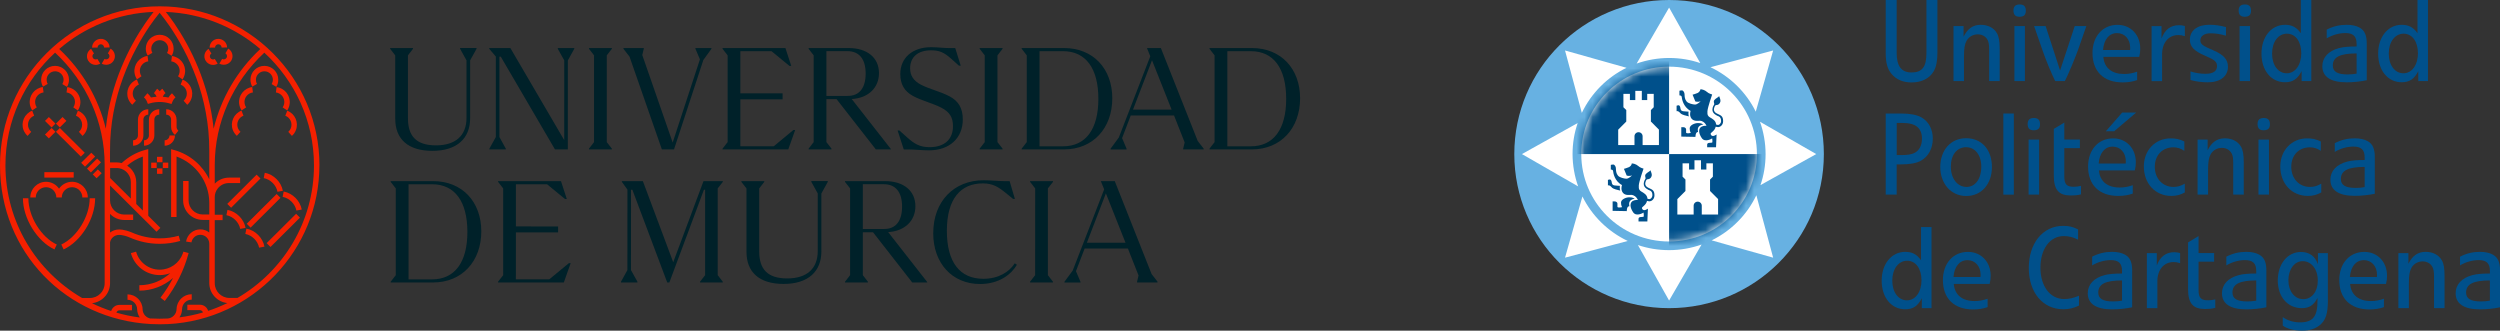 <svg width="310" height="41" viewBox="0 0 310 41" fill="none" xmlns="http://www.w3.org/2000/svg">
<rect x="0" y="0" width="310" height="41" fill="#333333" stroke="none"/>
<g clip-path="url(#clip0_7271_4589)">
<path d="M49.006 14.734V6.863L48.375 6.05V5.958H51.216V6.05L50.585 6.863V14.661C50.585 16.861 51.607 18.025 54.057 18.025C56.487 18.025 57.846 16.823 57.846 14.622V7.486L57.049 6.046V5.953H59.093V6.046L58.296 7.486V14.676C58.296 17.173 56.644 18.706 53.617 18.706C50.59 18.706 49.011 17.246 49.011 14.734" fill="#002129"/>
<path d="M71.211 5.958V6.05L70.414 7.491L70.409 18.526H68.815L62.097 7.029H61.926V16.993L62.723 18.434V18.526H60.684V18.434L61.481 16.993V7.009L60.664 6.05V5.958H63.285L69.964 17.378L69.969 7.491L69.167 6.05V5.958H71.211Z" fill="#002129"/>
<path d="M73.031 6.05V5.958H75.872V6.05L75.241 6.863V17.621L75.872 18.434V18.526H73.031V18.434L73.662 17.621V6.863L73.031 6.05Z" fill="#002129"/>
<path d="M88.219 5.958V6.05L87.216 7.438L83.578 18.526H82.072L78.063 7.029L77.305 6.05V5.958H79.828V6.05L79.642 6.824L83.412 17.674L86.791 7.36L86.233 6.05V5.958H88.219Z" fill="#002129"/>
<path d="M98.601 16.122L97.745 18.526H89.594V18.434L90.225 17.621V6.863L89.594 6.05V5.958H97.393L98.117 8.178H97.897L95.667 6.347H91.804V11.575H97.041V12.315H91.804V18.137H95.945L98.376 16.122H98.601Z" fill="#002129"/>
<path d="M110.461 18.473V18.526H108.603L103.737 12.296H102.476V17.621L103.107 18.434V18.526H100.266V18.434L100.896 17.621V6.863L100.266 6.05V5.958H105.224C107.581 5.958 108.994 7.194 108.994 9.064C108.994 10.84 107.732 12.15 105.615 12.281L110.461 18.473ZM102.476 11.892H105.131C106.559 11.892 107.341 10.913 107.341 9.117C107.341 7.326 106.544 6.343 105.077 6.343H102.476V11.887V11.892Z" fill="#002129"/>
<path d="M111.319 16.18H111.525L112.434 16.993C113.344 17.806 114.014 18.249 115.256 18.249C117.187 18.249 118.17 17.212 118.17 15.645C118.17 14.535 117.744 13.887 116.723 13.352C115.701 12.817 114.234 12.466 113.197 11.892C112.156 11.317 111.637 10.47 111.637 9.176C111.637 7.16 113.158 5.851 115.461 5.851C116.278 5.851 116.982 5.963 117.818 5.963H118.449L119.133 8.144H118.908L117.979 7.311C117.05 6.479 116.473 6.24 115.437 6.24C113.823 6.24 112.855 7.073 112.855 8.475C112.855 9.361 113.261 10.008 114.209 10.509C115.158 11.011 116.679 11.376 117.754 11.95C118.83 12.525 119.387 13.391 119.387 14.817C119.387 17.11 117.754 18.643 115.207 18.643C114.243 18.643 113.461 18.531 112.571 18.531H112.067L111.305 16.185L111.319 16.18Z" fill="#002129"/>
<path d="M121.477 6.05V5.958H124.318V6.05L123.687 6.863V17.621L124.318 18.434V18.526H121.477V18.434L122.107 17.621V6.863L121.477 6.05Z" fill="#002129"/>
<path d="M137.924 12.189C137.924 15.903 135.528 18.526 131.944 18.526H126.688V18.434L127.318 17.621V6.863L126.688 6.05V5.958H131.944C135.562 5.958 137.924 8.528 137.924 12.189ZM136.198 12.262C136.198 8.475 134.638 6.347 131.817 6.347H128.903V18.142H131.817C134.638 18.142 136.198 16.015 136.198 12.266" fill="#002129"/>
<path d="M149.256 18.434V18.526H146.713V18.434L146.899 17.66L145.579 14.316H140.214L139.139 17.124L139.696 18.439V18.531H137.711V18.439L138.733 17.051L142.635 6.98L142.224 5.963H143.95L148.517 17.48L149.261 18.439L149.256 18.434ZM145.28 13.591L142.85 7.472L140.493 13.591H145.285H145.28Z" fill="#002129"/>
<path d="M161.213 12.189C161.213 15.903 158.817 18.526 155.233 18.526H149.977V18.434L150.607 17.621V6.863L149.977 6.05V5.958H155.233C158.851 5.958 161.213 8.528 161.213 12.189ZM159.487 12.262C159.487 8.475 157.927 6.347 155.106 6.347H152.192V18.142H155.106C157.927 18.142 159.487 16.015 159.487 12.266" fill="#002129"/>
<path d="M59.682 28.689C59.682 32.404 57.286 35.027 53.702 35.027H48.445V34.935L49.076 34.122V23.364L48.445 22.552V22.459H53.702C57.32 22.459 59.682 25.029 59.682 28.689ZM57.956 28.763C57.956 24.976 56.396 22.848 53.575 22.848H50.66V34.643H53.575C56.396 34.643 57.956 32.516 57.956 28.767" fill="#002129"/>
<path d="M70.765 32.627L69.914 35.027H61.758V34.935L62.394 34.122V23.364L61.763 22.552V22.459H69.562L70.285 24.679H70.061L67.836 22.848H63.973V28.076L69.205 28.081V28.816H63.973L63.968 34.638H68.11L70.545 32.627H70.765Z" fill="#002129"/>
<path d="M88.995 23.364V34.122L89.625 34.935V35.027H86.804V34.935L87.435 34.122V23.53H87.288L83 35.027H82.736L78.413 23.53H78.247L78.242 33.494L79.044 34.935V35.027H77V34.935L77.797 33.494L77.802 23.515L77.112 22.552V22.459H79.714L83.479 32.516L87.234 22.459H89.63V22.552L88.995 23.364Z" fill="#002129"/>
<path d="M92.561 31.241V23.365L91.93 22.552V22.459H94.771V22.552L94.14 23.365V31.163C94.14 33.363 95.162 34.526 97.612 34.526C100.042 34.526 101.401 33.324 101.401 31.124V23.988L100.604 22.547V22.455H102.648V22.547L101.851 23.988V31.177C101.851 33.675 100.198 35.208 97.171 35.208C94.145 35.208 92.565 33.748 92.565 31.236" fill="#002129"/>
<path d="M114.976 34.974V35.027H113.118L108.253 28.797H106.991V34.122L107.622 34.935V35.027H104.781V34.935L105.412 34.122V23.364L104.781 22.552V22.459H109.739C112.096 22.459 113.509 23.695 113.509 25.564C113.509 27.341 112.248 28.651 110.131 28.782L114.976 34.974ZM106.991 28.393H109.647C111.074 28.393 111.857 27.414 111.857 25.618C111.857 23.827 111.06 22.843 109.593 22.843H106.991V28.388V28.393Z" fill="#002129"/>
<path d="M115.724 28.894C115.724 24.976 118.286 22.352 121.963 22.352C122.912 22.352 123.782 22.464 124.657 22.464H125.195L125.845 24.664H125.62L124.711 23.924C123.802 23.184 123.112 22.741 121.87 22.741C119.161 22.741 117.416 24.591 117.411 28.617C117.411 32.555 119.044 34.57 121.939 34.57C123.797 34.57 125.132 33.737 125.836 32.647L126.095 32.832C125.444 33.961 123.958 35.217 121.528 35.217C118.076 35.217 115.714 32.647 115.719 28.894" fill="#002129"/>
<path d="M127.731 22.552V22.459H130.572V22.552L129.937 23.364V34.122L130.568 34.935V35.027H127.727V34.935L128.357 34.122L128.362 23.364L127.731 22.552Z" fill="#002129"/>
<path d="M143.537 34.935V35.027H140.994V34.935L141.18 34.161L139.86 30.817H134.496L133.42 33.625L133.977 34.94V35.032H131.992V34.94L133.014 33.552L136.916 23.481L136.505 22.464H138.232L142.799 33.981L143.542 34.94L143.537 34.935ZM139.562 30.096L137.131 23.978L134.774 30.096H139.566H139.562Z" fill="#002129"/>
<path d="M12.913 5.895L13.588 5.885C13.588 5.598 13.471 5.33 13.261 5.126C13.055 4.926 12.772 4.804 12.493 4.819C12.204 4.819 11.935 4.936 11.73 5.145C11.53 5.35 11.417 5.622 11.422 5.909L12.097 5.9C12.097 5.793 12.136 5.69 12.214 5.612C12.287 5.535 12.39 5.491 12.498 5.491C12.605 5.486 12.708 5.53 12.786 5.608C12.864 5.681 12.909 5.783 12.909 5.89" fill="#F42000"/>
<path d="M11.521 7.184C11.462 7.092 11.447 6.985 11.472 6.878C11.496 6.771 11.56 6.683 11.653 6.63L11.296 6.055C11.051 6.206 10.88 6.445 10.812 6.722C10.743 7.004 10.792 7.292 10.944 7.535C11.095 7.778 11.335 7.949 11.614 8.017C11.697 8.036 11.78 8.046 11.863 8.046C12.063 8.046 12.254 7.992 12.43 7.885L12.073 7.311C11.882 7.428 11.633 7.369 11.516 7.18" fill="#F42000"/>
<path d="M13.717 6.031L13.375 6.61C13.468 6.664 13.537 6.751 13.561 6.858C13.59 6.96 13.571 7.072 13.517 7.165C13.404 7.355 13.155 7.423 12.96 7.311L12.617 7.89C12.788 7.992 12.979 8.036 13.165 8.036C13.537 8.036 13.898 7.846 14.099 7.506C14.245 7.257 14.285 6.965 14.211 6.688C14.138 6.41 13.962 6.177 13.713 6.031" fill="#F42000"/>
<path d="M27.484 5.895L28.158 5.885C28.154 5.296 27.669 4.819 27.078 4.819C27.078 4.819 27.068 4.819 27.063 4.819C26.466 4.824 25.987 5.315 25.992 5.909L26.667 5.899C26.667 5.676 26.843 5.495 27.068 5.491C27.171 5.486 27.278 5.53 27.357 5.607C27.435 5.68 27.479 5.783 27.479 5.89" fill="#F42000"/>
<path d="M26.337 7.369C26.23 7.345 26.142 7.282 26.083 7.189C26.024 7.097 26.01 6.99 26.034 6.883C26.059 6.776 26.122 6.688 26.215 6.634L25.858 6.06C25.614 6.211 25.442 6.449 25.374 6.727C25.306 7.004 25.355 7.296 25.506 7.54C25.658 7.783 25.897 7.954 26.176 8.022C26.259 8.041 26.342 8.051 26.425 8.051C26.626 8.051 26.817 7.997 26.993 7.89L26.636 7.316C26.543 7.374 26.435 7.389 26.328 7.365" fill="#F42000"/>
<path d="M28.294 6.031L27.951 6.61C28.142 6.722 28.21 6.971 28.098 7.161C27.985 7.35 27.736 7.419 27.545 7.307L27.203 7.886C27.374 7.988 27.565 8.032 27.751 8.032C28.122 8.032 28.484 7.842 28.685 7.501C28.831 7.253 28.87 6.966 28.797 6.684C28.724 6.406 28.548 6.172 28.298 6.026" fill="#F42000"/>
<path d="M9.138 21.35H5.5V22.021H9.138V21.35Z" fill="#F42000"/>
<path d="M3.519 24.586H2.844C2.844 27.079 4.599 29.921 6.751 30.929L7.039 30.32C5.098 29.415 3.519 26.84 3.519 24.586Z" fill="#F42000"/>
<path d="M11.797 24.581H11.122C11.122 26.835 9.543 29.41 7.602 30.32L7.89 30.929C10.081 29.902 11.797 27.113 11.797 24.581Z" fill="#F42000"/>
<path d="M3.758 24.484H4.433C4.433 23.783 5.005 23.214 5.709 23.214C6.413 23.214 6.985 23.783 6.985 24.484H7.66C7.66 23.783 8.232 23.214 8.936 23.214C9.64 23.214 10.212 23.783 10.212 24.484H10.887C10.887 23.413 10.012 22.542 8.936 22.542C8.266 22.542 7.675 22.878 7.322 23.394C6.97 22.883 6.379 22.542 5.709 22.542C4.633 22.542 3.758 23.413 3.758 24.484Z" fill="#F42000"/>
<path d="M18.284 11.561L17.844 12.072C18.01 12.213 18.142 12.398 18.225 12.602L18.338 12.885L18.631 12.802C19.384 12.593 20.215 12.593 20.978 12.812L21.271 12.895L21.384 12.607C21.467 12.403 21.599 12.218 21.765 12.077L21.325 11.566C21.149 11.716 20.998 11.897 20.885 12.096C20.66 12.047 20.425 12.018 20.196 11.999C20.254 11.819 20.367 11.663 20.523 11.551L20.132 11.001C20.005 11.089 19.897 11.196 19.805 11.317C19.712 11.2 19.604 11.094 19.477 11.001L19.086 11.551C19.242 11.663 19.35 11.819 19.413 11.999C19.179 12.018 18.949 12.043 18.724 12.091C18.607 11.892 18.46 11.716 18.284 11.566" fill="#F42000"/>
<path d="M11.321 18.938L10.062 20.191L10.54 20.666L11.798 19.413L11.321 18.938Z" fill="#F42000"/>
<path d="M12.048 19.659L10.789 20.912L11.266 21.387L12.525 20.134L12.048 19.659Z" fill="#F42000"/>
<path d="M12.129 21.005L11.5 21.631L11.977 22.106L12.606 21.48L12.129 21.005Z" fill="#F42000"/>
<path d="M7.422 15.869L7.417 15.873V15.869L6.938 16.346L7.417 16.823L7.705 17.105L10.028 19.417L10.507 18.94L8.052 16.497V16.501L7.422 15.869Z" fill="#F42000"/>
<path d="M19.425 20.166H18.75V20.838H19.425V20.166Z" fill="#F42000"/>
<path d="M20.862 20.166H20.188V20.838H20.862V20.166Z" fill="#F42000"/>
<path d="M20.432 37.32C21.811 35.539 22.803 33.543 23.39 31.382L22.74 31.206C22.715 31.289 22.691 31.367 22.662 31.45C22.231 32.633 21.092 33.441 19.806 33.441C18.437 33.441 17.234 32.521 16.877 31.206L16.227 31.382C16.662 32.988 18.134 34.112 19.811 34.112C20.265 34.112 20.706 34.025 21.111 33.874C20.09 34.809 18.735 35.368 17.278 35.368V36.04C18.857 36.04 20.334 35.451 21.463 34.463C21.018 35.315 20.5 36.137 19.899 36.911L20.432 37.32Z" fill="#F42000"/>
<path d="M32.83 21.422L32.703 22.084C33.534 22.24 34.253 22.956 34.41 23.783L35.075 23.657C34.864 22.552 33.94 21.632 32.83 21.422Z" fill="#F42000"/>
<path d="M36.753 26.11L37.418 25.983C37.208 24.878 36.284 23.958 35.174 23.749L35.047 24.411C35.878 24.567 36.597 25.282 36.753 26.11Z" fill="#F42000"/>
<path d="M34.304 24.057L30.594 27.75L31.071 28.226L34.781 24.532L34.304 24.057Z" fill="#F42000"/>
<path d="M31.82 21.658L28.18 25.283L28.657 25.758L32.298 22.133L31.82 21.658Z" fill="#F42000"/>
<path d="M36.717 26.511L33.062 30.149L33.54 30.624L37.194 26.986L36.717 26.511Z" fill="#F42000"/>
<path d="M28.205 26.023L28.078 26.684C28.909 26.84 29.628 27.556 29.785 28.383L30.45 28.257C30.239 27.152 29.315 26.232 28.205 26.023Z" fill="#F42000"/>
<path d="M30.549 28.349L30.422 29.011C31.253 29.167 31.972 29.882 32.128 30.71L32.793 30.583C32.583 29.478 31.659 28.558 30.549 28.349Z" fill="#F42000"/>
<path d="M19.14 16.793V14.822C19.14 14.491 19.409 14.218 19.747 14.218V13.546C19.043 13.546 18.466 14.116 18.466 14.822V16.793C18.466 17.124 18.197 17.397 17.859 17.397V18.068C18.564 18.068 19.14 17.499 19.14 16.793Z" fill="#F42000"/>
<path d="M18.387 14.218V13.546C17.683 13.546 17.106 14.116 17.106 14.822V16.793C17.106 17.124 16.837 17.397 16.5 17.397V18.068C17.204 18.068 17.781 17.499 17.781 16.793V14.822C17.781 14.491 18.05 14.218 18.387 14.218Z" fill="#F42000"/>
<path d="M20.414 17.397V18.069C21.118 18.069 21.695 17.499 21.695 16.794H21.02C21.02 17.125 20.752 17.397 20.414 17.397Z" fill="#F42000"/>
<path d="M21.89 14.822C21.89 14.121 21.318 13.546 20.609 13.546V14.218C20.942 14.218 21.216 14.486 21.216 14.822V15.737C21.216 16.126 21.392 16.486 21.695 16.73L22.12 16.204C21.979 16.087 21.895 15.917 21.895 15.737V14.822H21.89Z" fill="#F42000"/>
<path d="M20.143 19.446H19.469V20.118H20.143V19.446Z" fill="#F42000"/>
<path d="M20.143 20.882H19.469V21.554H20.143V20.882Z" fill="#F42000"/>
<path d="M6.874 15.328L6.82 15.274L6.057 14.515L5.578 14.992L6.341 15.752L6.395 15.805L6.874 15.328Z" fill="#F42000"/>
<path d="M7.756 14.512L6.938 15.329L7.415 15.803L8.234 14.987L7.756 14.512Z" fill="#F42000"/>
<path d="M6.397 15.87L5.578 16.686L6.056 17.161L6.875 16.345L6.397 15.87Z" fill="#F42000"/>
<path d="M39.612 20.502C39.612 9.628 30.727 0.784 19.803 0.784C8.88 0.784 0 9.628 0 20.502C0 31.377 8.278 39.603 18.679 40.182C18.679 40.182 18.689 40.182 18.694 40.182C19.06 40.202 19.432 40.211 19.803 40.211C20.146 40.211 20.488 40.202 20.825 40.187C20.825 40.187 20.835 40.187 20.84 40.187C31.28 39.647 39.607 31.026 39.607 20.498M26.493 15.961C25.911 10.315 23.593 5.807 21.608 2.891L21.583 2.857C21.261 2.38 20.913 1.923 20.561 1.48C25.026 1.655 29.099 3.359 32.272 6.08C29.383 8.781 27.387 12.232 26.493 15.961ZM17.715 26.11L16.894 25.292V22.586C16.894 22.046 16.723 21.539 16.39 21.111C16.214 20.882 16.004 20.692 15.769 20.541C16.341 20.05 17.002 19.665 17.711 19.412V26.11H17.715ZM15.862 21.525C16.097 21.831 16.224 22.201 16.224 22.591V24.625L13.657 22.07V20.838H14.464C15.016 20.838 15.525 21.091 15.862 21.525ZM7.34 6.075C10.513 3.354 14.586 1.65 19.05 1.475C18.698 1.923 18.351 2.38 18.019 2.867C16.019 5.802 13.701 10.31 13.119 15.956C12.224 12.227 10.229 8.776 7.34 6.075ZM0.675 20.502C0.675 14.983 3.046 10.008 6.831 6.527C10.738 10.159 12.977 15.207 12.977 20.425V35.13C12.977 36.132 12.156 36.95 11.149 36.95H10.18C4.503 33.64 0.675 27.507 0.675 20.502ZM18.747 39.511C18.141 39.442 17.681 38.936 17.681 38.323C17.657 37.315 16.826 36.502 15.809 36.502V37.174C16.469 37.174 17.006 37.709 17.006 38.367C17.016 38.741 17.139 39.082 17.334 39.369C16.341 39.243 15.373 39.038 14.434 38.766C14.483 38.6 14.625 38.479 14.806 38.479H16.366V37.807H14.806C14.322 37.807 13.921 38.128 13.784 38.566C12.963 38.294 12.171 37.972 11.403 37.597C12.664 37.466 13.647 36.405 13.647 35.115V30.053C13.735 29.527 14.2 29.133 14.762 29.128C14.762 29.128 15.266 29.104 16.063 29.439C17.246 29.965 18.503 30.233 19.808 30.233C20.669 30.233 21.525 30.116 22.346 29.878L22.16 29.23C21.398 29.449 20.61 29.556 19.808 29.556C18.601 29.556 17.432 29.308 16.332 28.821C15.378 28.422 14.777 28.451 14.738 28.456C14.332 28.456 13.95 28.602 13.647 28.836V26.524C14.092 26.991 14.718 27.278 15.412 27.278H16.513V26.606H15.412C14.439 26.606 13.647 25.818 13.647 24.849V23L19.407 28.734L19.887 28.257L18.385 26.762V18.487L17.955 18.604C16.884 18.901 15.901 19.461 15.085 20.225C14.88 20.171 14.669 20.137 14.454 20.137H13.642C13.642 20.011 13.642 19.062 13.642 18.731C13.608 11.94 16.302 6.547 18.576 3.208C18.962 2.643 19.373 2.103 19.794 1.587C20.214 2.108 20.63 2.648 21.021 3.222C23.29 6.552 25.984 11.94 25.95 18.735C25.95 19.091 25.95 22.235 25.95 22.235C25.119 20.522 23.578 19.169 21.647 18.619L21.217 18.497V26.908H21.891V19.407C24.297 20.283 25.94 22.571 25.95 25.122V26.597H25.143C24.175 26.597 23.383 25.813 23.383 24.844V22.44H22.708V24.844C22.708 26.183 23.798 27.268 25.143 27.268H25.95V27.439V28.831C25.647 28.588 25.26 28.442 24.84 28.442C23.96 28.442 23.202 29.094 23.075 29.955L23.745 30.053C23.823 29.517 24.297 29.113 24.84 29.113C25.451 29.113 25.95 29.61 25.95 30.218V35.096C25.95 36.381 26.933 37.447 28.194 37.578C27.427 37.953 26.63 38.274 25.813 38.547C25.681 38.109 25.275 37.787 24.791 37.787H23.231V38.459H24.791C24.972 38.459 25.119 38.581 25.163 38.746C24.219 39.024 23.246 39.223 22.248 39.355C22.449 39.068 22.566 38.722 22.576 38.347C22.576 37.69 23.114 37.155 23.774 37.155V36.483C22.757 36.483 21.926 37.296 21.896 38.303C21.896 38.931 21.402 39.457 20.776 39.496C20.449 39.511 20.121 39.52 19.789 39.52C19.432 39.52 19.08 39.511 18.733 39.491M29.427 36.945H28.458C27.451 36.945 26.63 36.127 26.63 35.125V27.298H27.603V26.626H26.63V24.431C26.63 24.046 26.757 23.686 26.991 23.384C27.329 22.946 27.837 22.698 28.39 22.698H29.774V22.026H28.39C27.715 22.026 27.089 22.294 26.63 22.776V20.429C26.63 15.211 28.869 10.168 32.776 6.532C36.556 10.013 38.932 14.987 38.932 20.507C38.932 27.517 35.108 33.65 29.427 36.955" fill="#F42000"/>
<path d="M5.918 10.407C5.825 10.251 5.781 10.071 5.781 9.886C5.781 9.312 6.251 8.84 6.833 8.84C7.414 8.84 7.884 9.307 7.884 9.886C7.884 10.076 7.83 10.261 7.732 10.427L8.309 10.772C8.471 10.504 8.554 10.198 8.554 9.886C8.554 8.937 7.781 8.168 6.828 8.168C5.874 8.168 5.102 8.937 5.102 9.886C5.102 10.188 5.18 10.48 5.331 10.743L5.918 10.407Z" fill="#F42000"/>
<path d="M3.419 16.852L3.869 16.35C3.727 16.224 3.619 16.068 3.551 15.893C3.316 15.279 3.619 14.588 4.235 14.35L3.991 13.722C3.033 14.097 2.553 15.177 2.92 16.131C3.028 16.404 3.199 16.652 3.419 16.847" fill="#F42000"/>
<path d="M4.002 13.693L4.56 13.313C4.452 13.157 4.384 12.982 4.364 12.792C4.281 12.14 4.745 11.546 5.401 11.458L5.313 10.791C4.291 10.923 3.567 11.862 3.694 12.875C3.733 13.167 3.836 13.449 4.002 13.688" fill="#F42000"/>
<path d="M9.419 14.35C10.035 14.588 10.338 15.279 10.104 15.893C10.035 16.073 9.927 16.224 9.786 16.35L10.236 16.852C10.456 16.657 10.627 16.409 10.729 16.136C11.101 15.182 10.622 14.097 9.659 13.727L9.414 14.354L9.419 14.35Z" fill="#F42000"/>
<path d="M8.25 11.463C8.905 11.546 9.37 12.145 9.287 12.797C9.262 12.987 9.194 13.162 9.091 13.318L9.648 13.697C9.815 13.454 9.922 13.177 9.957 12.885C10.088 11.867 9.36 10.933 8.338 10.801L8.25 11.468V11.463Z" fill="#F42000"/>
<path d="M31.871 10.407C31.778 10.251 31.734 10.071 31.734 9.886C31.734 9.312 32.204 8.84 32.786 8.84C33.367 8.84 33.837 9.307 33.837 9.886C33.837 10.076 33.783 10.261 33.685 10.427L34.262 10.772C34.424 10.504 34.507 10.198 34.507 9.886C34.507 8.937 33.734 8.168 32.781 8.168C31.827 8.168 31.055 8.937 31.055 9.886C31.055 10.188 31.133 10.48 31.285 10.743L31.871 10.407Z" fill="#F42000"/>
<path d="M29.504 15.888C29.269 15.274 29.573 14.583 30.189 14.345L29.944 13.717C28.986 14.092 28.506 15.172 28.873 16.126C28.981 16.399 29.152 16.647 29.367 16.842L29.817 16.34C29.675 16.214 29.568 16.058 29.499 15.883" fill="#F42000"/>
<path d="M29.963 13.693L30.521 13.313C30.413 13.157 30.345 12.982 30.325 12.792C30.242 12.14 30.706 11.546 31.362 11.458L31.274 10.791C30.252 10.923 29.528 11.862 29.655 12.875C29.694 13.167 29.797 13.449 29.963 13.688" fill="#F42000"/>
<path d="M35.38 14.35C35.996 14.588 36.299 15.279 36.065 15.893C35.996 16.073 35.888 16.224 35.747 16.35L36.197 16.852C36.416 16.657 36.588 16.409 36.69 16.136C37.062 15.182 36.583 14.097 35.62 13.727L35.375 14.354L35.38 14.35Z" fill="#F42000"/>
<path d="M34.211 11.463C34.866 11.546 35.331 12.145 35.248 12.797C35.223 12.987 35.155 13.162 35.052 13.318L35.609 13.697C35.776 13.454 35.883 13.172 35.917 12.885C36.05 11.867 35.321 10.933 34.299 10.801L34.211 11.468V11.463Z" fill="#F42000"/>
<path d="M18.895 6.552C18.802 6.396 18.758 6.216 18.758 6.031C18.758 5.456 19.227 4.984 19.809 4.984C20.391 4.984 20.86 5.452 20.86 6.031C20.86 6.221 20.807 6.406 20.709 6.571L21.286 6.917C21.447 6.649 21.53 6.342 21.53 6.031C21.53 5.082 20.758 4.312 19.804 4.312C18.851 4.312 18.078 5.082 18.078 6.031C18.078 6.333 18.156 6.625 18.308 6.887L18.895 6.552Z" fill="#F42000"/>
<path d="M16.535 12.033C16.301 11.419 16.604 10.728 17.22 10.49L16.975 9.862C16.017 10.237 15.538 11.317 15.905 12.271C16.012 12.544 16.183 12.792 16.403 12.987L16.853 12.486C16.711 12.359 16.604 12.203 16.535 12.028" fill="#F42000"/>
<path d="M16.987 9.838L17.544 9.458C17.436 9.302 17.368 9.127 17.348 8.937C17.265 8.285 17.73 7.691 18.385 7.603L18.297 6.937C17.275 7.068 16.551 8.007 16.678 9.02C16.718 9.317 16.82 9.589 16.987 9.833" fill="#F42000"/>
<path d="M22.403 10.495C23.019 10.733 23.323 11.424 23.088 12.038C23.019 12.218 22.912 12.369 22.77 12.495L23.22 12.997C23.44 12.802 23.611 12.554 23.714 12.281C24.085 11.327 23.606 10.242 22.643 9.872L22.398 10.499L22.403 10.495Z" fill="#F42000"/>
<path d="M21.234 7.608C21.89 7.691 22.354 8.29 22.271 8.942C22.247 9.132 22.178 9.307 22.075 9.463L22.633 9.843C22.799 9.599 22.907 9.322 22.941 9.03C23.073 8.012 22.344 7.078 21.322 6.946L21.234 7.613V7.608Z" fill="#F42000"/>
<path fill-rule="evenodd" clip-rule="evenodd" d="M239.509 38.211V28.154H238.208V32.272C237.68 31.532 237.108 31.231 236.247 31.231C234.546 31.231 233.328 32.725 233.328 34.803C233.328 36.882 234.516 38.352 236.247 38.352C237.22 38.352 237.807 37.953 238.306 36.97V38.211H239.509ZM238.267 34.721C238.267 36.2 237.524 37.242 236.462 37.242C235.401 37.242 234.643 36.244 234.643 34.794C234.643 33.343 235.416 32.331 236.487 32.331C237.558 32.331 238.262 33.329 238.262 34.726" fill="#00508B"/>
<path fill-rule="evenodd" clip-rule="evenodd" d="M246.843 34.195C246.843 32.481 245.67 31.235 244.027 31.235C242.183 31.235 240.922 32.666 240.922 34.725C240.922 37.018 242.311 38.371 244.658 38.371C245.342 38.371 245.861 38.284 246.462 38.084V37.042C245.875 37.242 245.416 37.33 244.843 37.33C243.313 37.33 242.384 36.575 242.267 35.207H246.716C246.814 34.808 246.843 34.536 246.843 34.195ZM245.596 34.068C245.596 34.195 245.596 34.282 245.582 34.351H242.232C242.33 33.046 242.99 32.258 243.963 32.258C244.936 32.258 245.596 33.036 245.596 34.068Z" fill="#00508B"/>
<path fill-rule="evenodd" clip-rule="evenodd" d="M257.795 37.894V36.668C257.096 36.965 256.577 37.082 255.961 37.082C254.216 37.082 253.013 35.5 253.013 33.192C253.013 30.885 254.186 29.274 255.903 29.274C256.548 29.274 257.032 29.4 257.678 29.717V28.451C257.061 28.125 256.563 28.008 255.82 28.008C253.316 28.008 251.57 30.16 251.57 33.221C251.57 36.283 253.316 38.347 255.849 38.347C256.533 38.347 257.106 38.221 257.795 37.89" fill="#00508B"/>
<path fill-rule="evenodd" clip-rule="evenodd" d="M264.389 38.108V33.538C264.389 32.554 264.144 31.941 263.518 31.586C263.088 31.342 262.545 31.23 261.9 31.23C261.015 31.23 260.227 31.415 259.426 31.829V32.91C260.11 32.496 260.956 32.253 261.729 32.253C262.716 32.253 263.132 32.652 263.132 33.606V33.917C262.203 33.917 261.46 33.976 260.956 34.117C259.626 34.472 258.883 35.285 258.883 36.366C258.883 37.675 259.929 38.361 261.9 38.361C262.731 38.361 263.645 38.264 264.389 38.104M263.132 37.281C262.746 37.354 262.433 37.378 262.017 37.378C260.746 37.378 260.184 37.038 260.184 36.269C260.184 35.227 261.083 34.774 263.132 34.774V37.281Z" fill="#00508B"/>
<path fill-rule="evenodd" clip-rule="evenodd" d="M270.333 32.642V31.377C270.044 31.304 269.873 31.274 269.604 31.274C268.573 31.274 267.844 31.829 267.443 32.925V31.386H266.211V38.211H267.512V34.891C267.512 33.45 268.314 32.496 269.516 32.496C269.805 32.496 270 32.525 270.333 32.637" fill="#00508B"/>
<path fill-rule="evenodd" clip-rule="evenodd" d="M274.694 38.182V37.125C274.323 37.213 274.049 37.237 273.751 37.237C272.919 37.237 272.621 36.911 272.621 35.981V32.448H274.552V31.382H272.621V29.274L271.32 30.058V35.826C271.32 37.622 271.922 38.318 273.452 38.318C273.897 38.318 274.21 38.289 274.699 38.177" fill="#00508B"/>
<path fill-rule="evenodd" clip-rule="evenodd" d="M281.029 38.108V33.538C281.029 32.554 280.785 31.941 280.159 31.586C279.729 31.342 279.186 31.23 278.54 31.23C277.655 31.23 276.868 31.415 276.066 31.829V32.91C276.751 32.496 277.597 32.253 278.369 32.253C279.357 32.253 279.773 32.652 279.773 33.606V33.917C278.844 33.917 278.1 33.976 277.597 34.117C276.267 34.472 275.523 35.285 275.523 36.366C275.523 37.675 276.57 38.361 278.54 38.361C279.372 38.361 280.286 38.264 281.029 38.104M279.773 37.281C279.386 37.354 279.073 37.378 278.658 37.378C277.386 37.378 276.824 37.038 276.824 36.269C276.824 35.227 277.724 34.774 279.773 34.774V37.281Z" fill="#00508B"/>
<path fill-rule="evenodd" clip-rule="evenodd" d="M288.655 37.227V31.386H287.423V32.769C287.066 31.756 286.362 31.245 285.32 31.245C283.648 31.245 282.445 32.725 282.445 34.784C282.445 36.843 283.702 38.211 285.423 38.211C286.352 38.211 286.91 37.841 287.369 36.94V37.31C287.369 39.267 286.783 39.973 285.208 39.973C284.421 39.973 283.722 39.773 283.061 39.325V40.372C283.604 40.771 284.479 41 285.438 41C286.396 41 287.081 40.771 287.643 40.328C288.386 39.729 288.66 38.897 288.66 37.223M287.408 34.798C287.408 36.157 286.665 37.096 285.604 37.096C284.543 37.096 283.761 36.123 283.761 34.755C283.761 33.387 284.519 32.384 285.521 32.384C286.621 32.384 287.408 33.382 287.408 34.798Z" fill="#00508B"/>
<path fill-rule="evenodd" clip-rule="evenodd" d="M295.992 34.195C295.992 32.481 294.818 31.235 293.175 31.235C291.332 31.235 290.07 32.666 290.07 34.725C290.07 37.018 291.459 38.371 293.806 38.371C294.491 38.371 295.009 38.284 295.61 38.084V37.042C295.024 37.242 294.564 37.33 293.992 37.33C292.461 37.33 291.532 36.575 291.415 35.207H295.865C295.962 34.808 295.992 34.536 295.992 34.195ZM294.75 34.068C294.75 34.195 294.75 34.282 294.735 34.351H291.386C291.488 33.046 292.144 32.258 293.117 32.258C294.09 32.258 294.75 33.036 294.75 34.068Z" fill="#00508B"/>
<path fill-rule="evenodd" clip-rule="evenodd" d="M303.124 38.211V34.224C303.124 33.27 303.027 32.686 302.782 32.272C302.41 31.615 301.682 31.23 300.777 31.23C299.819 31.23 299.144 31.703 298.645 32.71V31.386H297.398V38.211H298.699V35.149C298.699 34.136 298.787 33.625 299.027 33.197C299.315 32.7 299.829 32.413 300.415 32.413C300.943 32.413 301.388 32.671 301.618 33.095C301.775 33.377 301.819 33.708 301.819 34.375V38.206H303.119L303.124 38.211Z" fill="#00508B"/>
<path fill-rule="evenodd" clip-rule="evenodd" d="M310.006 38.108V33.538C310.006 32.554 309.761 31.941 309.135 31.586C308.705 31.342 308.162 31.23 307.517 31.23C306.632 31.23 305.845 31.415 305.043 31.829V32.91C305.727 32.496 306.573 32.253 307.346 32.253C308.334 32.253 308.749 32.652 308.749 33.606V33.917C307.82 33.917 307.077 33.976 306.573 34.117C305.243 34.472 304.5 35.285 304.5 36.366C304.5 37.675 305.546 38.361 307.517 38.361C308.348 38.361 309.263 38.264 310.006 38.104M308.744 37.281C308.358 37.354 308.045 37.378 307.629 37.378C306.358 37.378 305.796 37.038 305.796 36.269C305.796 35.227 306.696 34.774 308.744 34.774V37.281Z" fill="#00508B"/>
<path fill-rule="evenodd" clip-rule="evenodd" d="M239.666 17.197C239.666 16.015 239.153 15.06 238.248 14.549C237.676 14.238 236.86 14.077 235.745 14.077H233.828V24.134H235.187V20.386H235.701C236.816 20.386 237.676 20.23 238.219 19.913C239.133 19.388 239.666 18.404 239.666 17.192M238.322 17.227C238.322 17.996 238.009 18.623 237.451 18.935C237.065 19.149 236.566 19.232 235.691 19.232H235.192V15.245H235.906C237.554 15.245 238.327 15.873 238.327 17.227" fill="#00508B"/>
<path fill-rule="evenodd" clip-rule="evenodd" d="M246.999 20.712C246.999 18.56 245.728 17.139 243.797 17.139C241.865 17.139 240.594 18.648 240.594 20.702C240.594 22.756 241.909 24.304 243.811 24.304C245.713 24.304 246.999 22.809 246.999 20.716M245.684 20.658C245.684 22.152 244.955 23.179 243.865 23.179C242.721 23.194 241.904 22.138 241.904 20.658C241.904 19.178 242.677 18.253 243.792 18.253C244.906 18.253 245.679 19.222 245.679 20.658" fill="#00508B"/>
<path d="M249.715 14.077H248.414V24.134H249.715V14.077Z" fill="#00508B"/>
<path fill-rule="evenodd" clip-rule="evenodd" d="M252.96 15.401C252.96 15.158 252.902 14.943 252.774 14.817C252.647 14.69 252.461 14.632 252.202 14.632C251.958 14.632 251.743 14.69 251.616 14.817C251.488 14.943 251.43 15.128 251.43 15.386C251.43 15.63 251.488 15.844 251.616 15.97C251.743 16.097 251.928 16.155 252.188 16.155C252.432 16.155 252.647 16.097 252.774 15.97C252.902 15.844 252.96 15.659 252.96 15.401ZM252.848 17.309H251.547V24.133H252.848V17.309Z" fill="#00508B"/>
<path fill-rule="evenodd" clip-rule="evenodd" d="M258.046 24.105V23.048C257.674 23.136 257.4 23.16 257.102 23.16C256.271 23.16 255.973 22.834 255.973 21.904V18.37H257.904V17.305H255.973V15.197L254.672 15.98V21.749C254.672 23.545 255.273 24.241 256.804 24.241C257.249 24.241 257.562 24.212 258.051 24.1" fill="#00508B"/>
<path fill-rule="evenodd" clip-rule="evenodd" d="M264.887 13.951H263.156L261.127 16.273H262.159L264.892 13.951H264.887ZM264.843 20.118C264.843 18.405 263.67 17.158 262.027 17.158C260.183 17.158 258.922 18.59 258.922 20.648C258.922 22.941 260.311 24.294 262.658 24.294C263.342 24.294 263.861 24.207 264.462 24.007V22.965C263.875 23.165 263.416 23.253 262.843 23.253C261.313 23.253 260.384 22.498 260.267 21.13H264.716C264.814 20.731 264.843 20.464 264.843 20.118ZM263.601 19.991C263.601 20.118 263.601 20.206 263.587 20.274H260.237C260.335 18.969 260.995 18.181 261.968 18.181C262.941 18.181 263.601 18.959 263.601 19.991Z" fill="#00508B"/>
<path fill-rule="evenodd" clip-rule="evenodd" d="M270.916 23.861V22.78H270.902C270.403 23.067 270.002 23.18 269.513 23.18C268.168 23.18 267.195 22.138 267.195 20.687C267.195 19.237 268.139 18.268 269.498 18.268C269.982 18.268 270.427 18.409 270.843 18.696H270.858V17.543C270.271 17.256 269.797 17.158 269.156 17.158C267.254 17.158 265.836 18.638 265.836 20.634C265.836 22.771 267.254 24.294 269.254 24.294C269.855 24.294 270.369 24.168 270.911 23.866" fill="#00508B"/>
<path fill-rule="evenodd" clip-rule="evenodd" d="M278.226 24.134V20.147C278.226 19.193 278.128 18.609 277.884 18.195C277.512 17.538 276.783 17.153 275.879 17.153C274.92 17.153 274.246 17.625 273.747 18.633V17.309H272.5V24.134H273.801V21.072C273.801 20.059 273.889 19.548 274.128 19.12C274.417 18.623 274.93 18.336 275.517 18.336C276.045 18.336 276.49 18.594 276.72 19.018C276.876 19.305 276.92 19.631 276.92 20.298V24.129H278.221L278.226 24.134Z" fill="#00508B"/>
<path fill-rule="evenodd" clip-rule="evenodd" d="M281.468 15.401C281.468 15.158 281.409 14.943 281.282 14.817C281.155 14.69 280.969 14.632 280.71 14.632C280.466 14.632 280.25 14.69 280.123 14.817C279.996 14.943 279.938 15.128 279.938 15.386C279.938 15.63 279.996 15.844 280.123 15.97C280.25 16.097 280.436 16.155 280.695 16.155C280.94 16.155 281.155 16.097 281.282 15.97C281.409 15.844 281.468 15.659 281.468 15.401ZM281.351 17.309H280.05V24.133H281.351V17.309Z" fill="#00508B"/>
<path fill-rule="evenodd" clip-rule="evenodd" d="M287.838 23.861V22.78H287.824C287.325 23.067 286.924 23.18 286.435 23.18C285.09 23.18 284.117 22.138 284.117 20.687C284.117 19.237 285.061 18.268 286.42 18.268C286.904 18.268 287.349 18.409 287.765 18.696H287.78V17.543C287.193 17.256 286.718 17.158 286.078 17.158C284.176 17.158 282.758 18.638 282.758 20.634C282.758 22.771 284.176 24.294 286.176 24.294C286.777 24.294 287.291 24.168 287.833 23.866" fill="#00508B"/>
<path fill-rule="evenodd" clip-rule="evenodd" d="M294.475 24.031V19.461C294.475 18.477 294.23 17.864 293.604 17.509C293.174 17.265 292.631 17.153 291.986 17.153C291.101 17.153 290.313 17.338 289.512 17.752V18.833C290.196 18.419 291.042 18.175 291.815 18.175C292.802 18.175 293.218 18.575 293.218 19.529V19.84C292.289 19.84 291.546 19.899 291.042 20.04C289.712 20.395 288.969 21.208 288.969 22.289C288.969 23.598 290.015 24.284 291.986 24.284C292.817 24.284 293.731 24.182 294.475 24.026M293.218 23.204C292.832 23.277 292.519 23.301 292.103 23.301C290.832 23.301 290.269 22.96 290.269 22.191C290.269 21.15 291.169 20.697 293.218 20.697V23.204Z" fill="#00508B"/>
<path fill-rule="evenodd" clip-rule="evenodd" d="M240.239 6.552V0H238.879V6.552C238.879 8.304 238.351 8.986 237.021 8.986C235.774 8.986 235.187 8.202 235.187 6.566V0H233.828V6.566C233.828 7.808 234.043 8.562 234.557 9.171C235.143 9.867 235.975 10.222 237.031 10.222C238.288 10.222 239.261 9.726 239.779 8.84C240.092 8.299 240.239 7.545 240.239 6.547" fill="#00508B"/>
<path fill-rule="evenodd" clip-rule="evenodd" d="M247.96 10.056V6.07C247.96 5.116 247.862 4.532 247.618 4.118C247.246 3.461 246.518 3.076 245.613 3.076C244.655 3.076 243.98 3.548 243.481 4.556V3.232H242.234V10.056H243.535V6.995C243.535 5.982 243.623 5.471 243.863 5.043C244.151 4.546 244.665 4.259 245.251 4.259C245.779 4.259 246.224 4.517 246.454 4.94C246.611 5.228 246.655 5.554 246.655 6.221V10.052H247.955L247.96 10.056Z" fill="#00508B"/>
<path fill-rule="evenodd" clip-rule="evenodd" d="M251.202 1.324C251.202 1.08 251.144 0.866 251.017 0.74C250.889 0.613 250.704 0.555 250.444 0.555C250.2 0.555 249.985 0.613 249.858 0.74C249.731 0.866 249.672 1.051 249.672 1.309C249.672 1.553 249.731 1.767 249.858 1.893C249.985 2.02 250.171 2.078 250.43 2.078C250.674 2.078 250.889 2.02 251.017 1.893C251.144 1.767 251.202 1.582 251.202 1.324ZM251.09 3.232H249.789V10.056H251.09V3.232Z" fill="#00508B"/>
<path fill-rule="evenodd" clip-rule="evenodd" d="M258.715 3.232H257.268L255.449 8.742L253.659 3.232H252.227L253.327 6.396C253.772 7.647 254.27 8.859 254.843 10.056H256.045C256.461 9.229 257.287 7.277 257.703 6.114L258.705 3.237L258.715 3.232Z" fill="#00508B"/>
<path fill-rule="evenodd" clip-rule="evenodd" d="M265.39 6.041C265.39 4.327 264.217 3.081 262.574 3.081C260.73 3.081 259.469 4.512 259.469 6.571C259.469 8.864 260.857 10.217 263.205 10.217C263.889 10.217 264.407 10.129 265.009 9.93V8.888C264.422 9.088 263.962 9.175 263.39 9.175C261.86 9.175 260.931 8.421 260.813 7.053H265.263C265.361 6.654 265.39 6.381 265.39 6.041ZM264.143 5.914C264.143 6.041 264.143 6.128 264.129 6.196H260.779C260.877 4.892 261.537 4.103 262.51 4.103C263.483 4.103 264.143 4.882 264.143 5.914Z" fill="#00508B"/>
<path fill-rule="evenodd" clip-rule="evenodd" d="M270.919 4.488V3.222C270.63 3.149 270.459 3.125 270.19 3.125C269.159 3.125 268.43 3.68 268.029 4.775V3.237H266.797V10.061H268.098V6.742C268.098 5.301 268.899 4.347 270.102 4.347C270.391 4.347 270.586 4.376 270.919 4.488Z" fill="#00508B"/>
<path fill-rule="evenodd" clip-rule="evenodd" d="M276.265 8.26C276.265 7.394 275.723 6.78 274.476 6.25C273.116 5.68 272.843 5.481 272.843 4.984C272.843 4.488 273.327 4.128 274.09 4.128C274.706 4.128 275.263 4.215 276.021 4.424V3.358C275.263 3.159 274.662 3.071 273.962 3.071C272.476 3.071 271.547 3.782 271.547 4.921C271.547 5.787 272.06 6.333 273.478 6.931C274.623 7.413 274.911 7.671 274.911 8.197C274.911 8.825 274.427 9.151 273.478 9.151C272.848 9.151 272.163 9.039 271.62 8.854V9.92C272.28 10.105 273.024 10.207 273.752 10.207C275.312 10.207 276.27 9.467 276.27 8.255" fill="#00508B"/>
<path fill-rule="evenodd" clip-rule="evenodd" d="M279.124 1.324C279.124 1.08 279.066 0.866 278.938 0.74C278.811 0.613 278.625 0.555 278.366 0.555C278.122 0.555 277.907 0.613 277.78 0.74C277.652 0.866 277.594 1.051 277.594 1.309C277.594 1.553 277.652 1.767 277.78 1.893C277.907 2.02 278.092 2.078 278.352 2.078C278.596 2.078 278.811 2.02 278.938 1.893C279.066 1.767 279.124 1.582 279.124 1.324ZM279.007 3.232H277.706V10.056H279.007V3.232Z" fill="#00508B"/>
<path fill-rule="evenodd" clip-rule="evenodd" d="M286.603 10.056V0H285.302V4.118C284.774 3.378 284.202 3.076 283.341 3.076C281.639 3.076 280.422 4.571 280.422 6.649C280.422 8.728 281.61 10.198 283.341 10.198C284.314 10.198 284.901 9.799 285.4 8.815V10.056H286.603ZM285.361 6.566C285.361 8.046 284.617 9.088 283.556 9.088C282.495 9.088 281.737 8.09 281.737 6.639C281.737 5.189 282.51 4.176 283.581 4.176C284.652 4.176 285.356 5.174 285.356 6.571" fill="#00508B"/>
<path fill-rule="evenodd" clip-rule="evenodd" d="M293.475 9.954V5.383C293.475 4.4 293.23 3.787 292.604 3.432C292.174 3.188 291.631 3.076 290.986 3.076C290.101 3.076 289.313 3.261 288.512 3.675V4.755C289.196 4.342 290.042 4.098 290.815 4.098C291.802 4.098 292.218 4.498 292.218 5.452V5.763C291.289 5.763 290.546 5.822 290.042 5.963C288.712 6.318 287.969 7.131 287.969 8.212C287.969 9.521 289.015 10.207 290.986 10.207C291.817 10.207 292.731 10.11 293.475 9.949M292.218 9.132C291.832 9.205 291.519 9.229 291.103 9.229C289.832 9.229 289.269 8.888 289.269 8.119C289.269 7.077 290.169 6.625 292.218 6.625V9.132Z" fill="#00508B"/>
<path fill-rule="evenodd" clip-rule="evenodd" d="M301.071 10.056V0H299.771V4.118C299.242 3.378 298.67 3.076 297.81 3.076C296.108 3.076 294.891 4.571 294.891 6.649C294.891 8.728 296.079 10.198 297.81 10.198C298.783 10.198 299.37 9.799 299.868 8.815V10.056H301.071ZM299.829 6.566C299.829 8.046 299.086 9.088 298.025 9.088C296.964 9.088 296.206 8.09 296.206 6.639C296.206 5.189 296.979 4.176 298.049 4.176C299.12 4.176 299.824 5.174 299.824 6.571" fill="#00508B"/>
<path d="M187.773 19.105C187.773 8.552 196.365 0 206.966 0C217.567 0 226.158 8.552 226.158 19.105C226.158 29.658 217.567 38.211 206.966 38.211C196.365 38.211 187.773 29.658 187.773 19.105Z" fill="#67B1E2"/>
<path fill-rule="evenodd" clip-rule="evenodd" d="M196.078 19.105C196.078 13.118 200.953 8.265 206.968 8.265C212.982 8.265 217.857 13.118 217.857 19.105C217.857 25.093 212.982 29.945 206.968 29.945C200.953 29.945 196.078 25.093 196.078 19.105Z" fill="white"/>
<mask id="mask0_7271_4589" style="mask-type:luminance" maskUnits="userSpaceOnUse" x="196" y="8" width="22" height="22">
<path d="M196.078 19.105C196.078 25.093 200.953 29.945 206.968 29.945C212.982 29.945 217.857 25.093 217.857 19.105C217.857 13.118 212.982 8.265 206.968 8.265C200.953 8.265 196.078 13.118 196.078 19.105Z" fill="white"/>
</mask>
<g mask="url(#mask0_7271_4589)">
<path d="M220.357 19.105H206.969V32.117H220.357V19.105Z" fill="#00508B"/>
<path d="M206.966 6.094H193.578V19.105H206.966V6.094Z" fill="#00508B"/>
</g>
<path fill-rule="evenodd" clip-rule="evenodd" d="M196.146 13.999L194.063 6.26L201.686 8.406C199.266 9.594 197.305 11.57 196.146 13.999ZM195.687 23.111L188.719 19.105L195.633 15.255C195.217 16.462 194.997 17.757 194.997 19.105C194.997 20.454 195.242 21.86 195.692 23.111M201.838 29.878L194.063 31.951L196.22 24.363C197.413 26.772 199.398 28.724 201.838 29.878ZM210.992 30.33L206.967 37.267L203.099 30.384C204.312 30.797 205.613 31.017 206.967 31.017C208.322 31.017 209.735 30.773 210.992 30.325M217.788 24.212L219.871 31.951L212.248 29.805C214.669 28.617 216.629 26.64 217.788 24.212ZM218.243 15.099L225.211 19.105L218.297 22.956C218.712 21.748 218.932 20.454 218.932 19.105C218.932 17.757 218.688 16.35 218.238 15.099M212.097 8.333L219.871 6.26L217.715 13.848C216.522 11.439 214.537 9.487 212.097 8.333ZM206.967 0.939L210.835 7.822C209.622 7.409 208.322 7.189 206.967 7.189C205.613 7.189 204.2 7.433 202.943 7.881L206.967 0.944V0.939Z" fill="white"/>
<path fill-rule="evenodd" clip-rule="evenodd" d="M212.774 15.421C212.827 15.45 212.945 15.499 213.047 15.494C213.184 15.484 213.399 15.319 213.414 15.031C213.429 14.739 213.311 14.496 213.121 14.428C212.93 14.36 212.319 14.107 212.338 13.586C212.353 13.24 212.505 13.06 212.558 12.948C212.612 12.841 212.417 12.622 212.583 12.403C212.749 12.184 213.091 12.062 213.174 11.916C213.204 12.057 213.38 12.349 213.331 12.583C213.277 12.821 213.126 12.958 212.979 13.002C212.832 13.045 212.71 12.982 212.622 13.196C212.534 13.41 212.387 13.805 212.852 14.053C213.316 14.301 213.668 14.316 213.668 15.022C213.668 15.557 213.248 15.766 213.067 15.766C212.935 15.766 212.808 15.727 212.749 15.708C212.597 16.336 212.035 16.424 212.123 16.647C212.294 17.115 212.857 16.672 212.857 16.672L212.788 18.263H211.688C211.688 18.263 211.678 18.078 211.688 17.918C211.698 17.757 211.854 17.713 211.972 17.713C212.089 17.713 212.182 17.694 212.314 17.684C212.377 17.548 212.309 17.159 212.309 17.159C212.309 17.159 211.424 17.733 211.013 17.115C210.602 16.497 210.661 16.088 210.798 15.883C210.969 15.62 211.395 15.576 211.605 15.601C211.419 15.163 211.043 14.968 210.793 14.968C210.544 14.968 209.903 15.104 209.649 14.545C209.536 14.301 209.561 14.014 209.634 13.751C208.691 13.245 208.559 12.237 208.534 12.023C208.51 11.804 208.25 11.833 208.25 11.833V11.254C208.25 11.254 208.378 11.205 208.549 11.205C208.72 11.205 208.891 11.454 208.886 11.726C208.886 11.96 208.911 12.31 209.14 12.583C209.37 12.855 209.986 12.943 209.986 12.943C210.29 13.021 210.5 12.904 210.886 12.563C210.539 12.685 210.221 12.578 210.221 12.578L209.879 11.741C209.879 11.741 210.353 11.609 210.505 11.531C210.656 11.459 210.852 11.259 210.847 11.074C210.984 11.059 211.375 11.137 211.668 11.4C211.859 11.6 212.309 11.716 212.309 11.716C212.309 11.716 211.756 13.294 211.722 13.785C211.688 14.277 211.8 14.418 212.05 14.564C212.28 14.7 212.769 14.944 212.793 15.421M211.214 15.426C211.091 15.372 210.969 15.26 210.549 15.26C210.128 15.26 209.522 15.523 209.522 15.912C209.522 16.302 209.659 16.482 209.659 16.482C209.659 16.482 209.18 16.604 209.077 16.457V16.029C209.077 15.908 208.92 15.771 208.754 15.771H208.48V16.939L210.236 16.974C210.236 16.974 210.221 16.346 210.558 16.37C210.5 16.058 210.431 15.581 211.209 15.431M207.898 13.109C207.898 13.109 208.04 13.055 208.143 13.05C208.246 13.045 208.348 13.196 208.368 13.391C208.392 13.591 208.446 13.756 208.695 13.79C208.94 13.824 209.38 13.844 209.38 13.844C209.38 13.844 209.331 14.223 209.419 14.433C209.077 14.364 208.573 14.218 208.441 14.102C208.309 13.985 208.138 13.717 207.898 13.79V13.099V13.109Z" fill="#00508B"/>
<path fill-rule="evenodd" clip-rule="evenodd" d="M204.258 24.62C204.312 24.65 204.429 24.698 204.532 24.693C204.669 24.684 204.884 24.518 204.898 24.231C204.913 23.939 204.796 23.696 204.605 23.627C204.414 23.559 203.803 23.306 203.823 22.785C203.837 22.44 203.989 22.26 204.043 22.148C204.097 22.041 203.901 21.822 204.067 21.602C204.233 21.384 204.576 21.262 204.659 21.116C204.688 21.257 204.864 21.549 204.815 21.783C204.762 22.021 204.61 22.157 204.463 22.201C204.317 22.245 204.194 22.182 204.106 22.396C204.018 22.61 203.872 23.004 204.336 23.253C204.801 23.501 205.153 23.515 205.153 24.221C205.153 24.757 204.732 24.966 204.551 24.966C204.419 24.966 204.292 24.927 204.233 24.908C204.082 25.535 203.52 25.623 203.608 25.847C203.779 26.314 204.341 25.871 204.341 25.871L204.273 27.463H203.177C203.177 27.463 203.167 27.278 203.177 27.117C203.187 26.957 203.344 26.913 203.461 26.913C203.578 26.913 203.671 26.894 203.803 26.884C203.867 26.748 203.798 26.358 203.798 26.358C203.798 26.358 202.913 26.933 202.502 26.314C202.092 25.696 202.15 25.287 202.287 25.083C202.458 24.82 202.884 24.776 203.094 24.796C202.908 24.358 202.532 24.163 202.282 24.163C202.033 24.163 201.392 24.299 201.138 23.739C201.026 23.496 201.05 23.209 201.124 22.946C200.18 22.44 200.048 21.432 200.023 21.218C199.999 20.999 199.74 21.028 199.74 21.028V20.449C199.74 20.449 199.867 20.4 200.038 20.4C200.209 20.4 200.38 20.648 200.375 20.921C200.375 21.155 200.4 21.505 200.63 21.778C200.86 22.05 201.476 22.138 201.476 22.138C201.779 22.216 201.989 22.099 202.375 21.758C202.028 21.88 201.71 21.773 201.71 21.773L201.368 20.936C201.368 20.936 201.842 20.804 201.994 20.726C202.146 20.653 202.341 20.454 202.336 20.269C202.473 20.254 202.864 20.332 203.158 20.595C203.348 20.794 203.798 20.911 203.798 20.911C203.798 20.911 203.246 22.488 203.211 22.98C203.177 23.472 203.29 23.613 203.539 23.759C203.769 23.895 204.258 24.139 204.282 24.62M202.698 24.63C202.576 24.577 202.454 24.465 202.033 24.465C201.613 24.465 201.006 24.727 201.006 25.117C201.006 25.506 201.143 25.686 201.143 25.686C201.143 25.686 200.664 25.808 200.561 25.662V25.234C200.561 25.112 200.405 24.976 200.239 24.976H199.965V26.144L201.72 26.178C201.72 26.178 201.705 25.55 202.043 25.575C201.984 25.263 201.916 24.786 202.693 24.635M199.383 22.308C199.383 22.308 199.525 22.255 199.627 22.25C199.73 22.245 199.833 22.396 199.852 22.591C199.877 22.79 199.93 22.956 200.18 22.99C200.424 23.024 200.864 23.043 200.864 23.043C200.864 23.043 200.816 23.423 200.904 23.632C200.561 23.564 200.058 23.418 199.926 23.301C199.794 23.184 199.622 22.917 199.383 22.99V22.299V22.308Z" fill="#00508B"/>
<path fill-rule="evenodd" clip-rule="evenodd" d="M200.656 16.073V17.991H202.676V16.895C202.676 16.618 202.901 16.394 203.179 16.394C203.458 16.394 203.683 16.618 203.683 16.895V17.991H205.707V16.073L204.71 15.07V13.649L205.062 13.298V11.643H204.255V12.408H203.585V11.264H202.778V12.408H202.109V11.643H201.302V13.298L201.659 13.649V15.07L200.661 16.073H200.656Z" fill="white"/>
<path fill-rule="evenodd" clip-rule="evenodd" d="M207.992 24.684V26.602H210.012V25.506C210.012 25.229 210.237 25.005 210.515 25.005C210.794 25.005 211.019 25.229 211.019 25.506V26.602H213.043V24.684L212.046 23.681V22.26L212.398 21.909V20.254H211.591V21.018H210.921V19.875H210.114V21.018H209.444V20.254H208.638V21.909L208.995 22.26V23.681L207.997 24.684H207.992Z" fill="white"/>
</g>
<defs>
<clipPath id="clip0_7271_4589">
<rect width="310" height="41" fill="white"/>
</clipPath>
</defs>
</svg>
